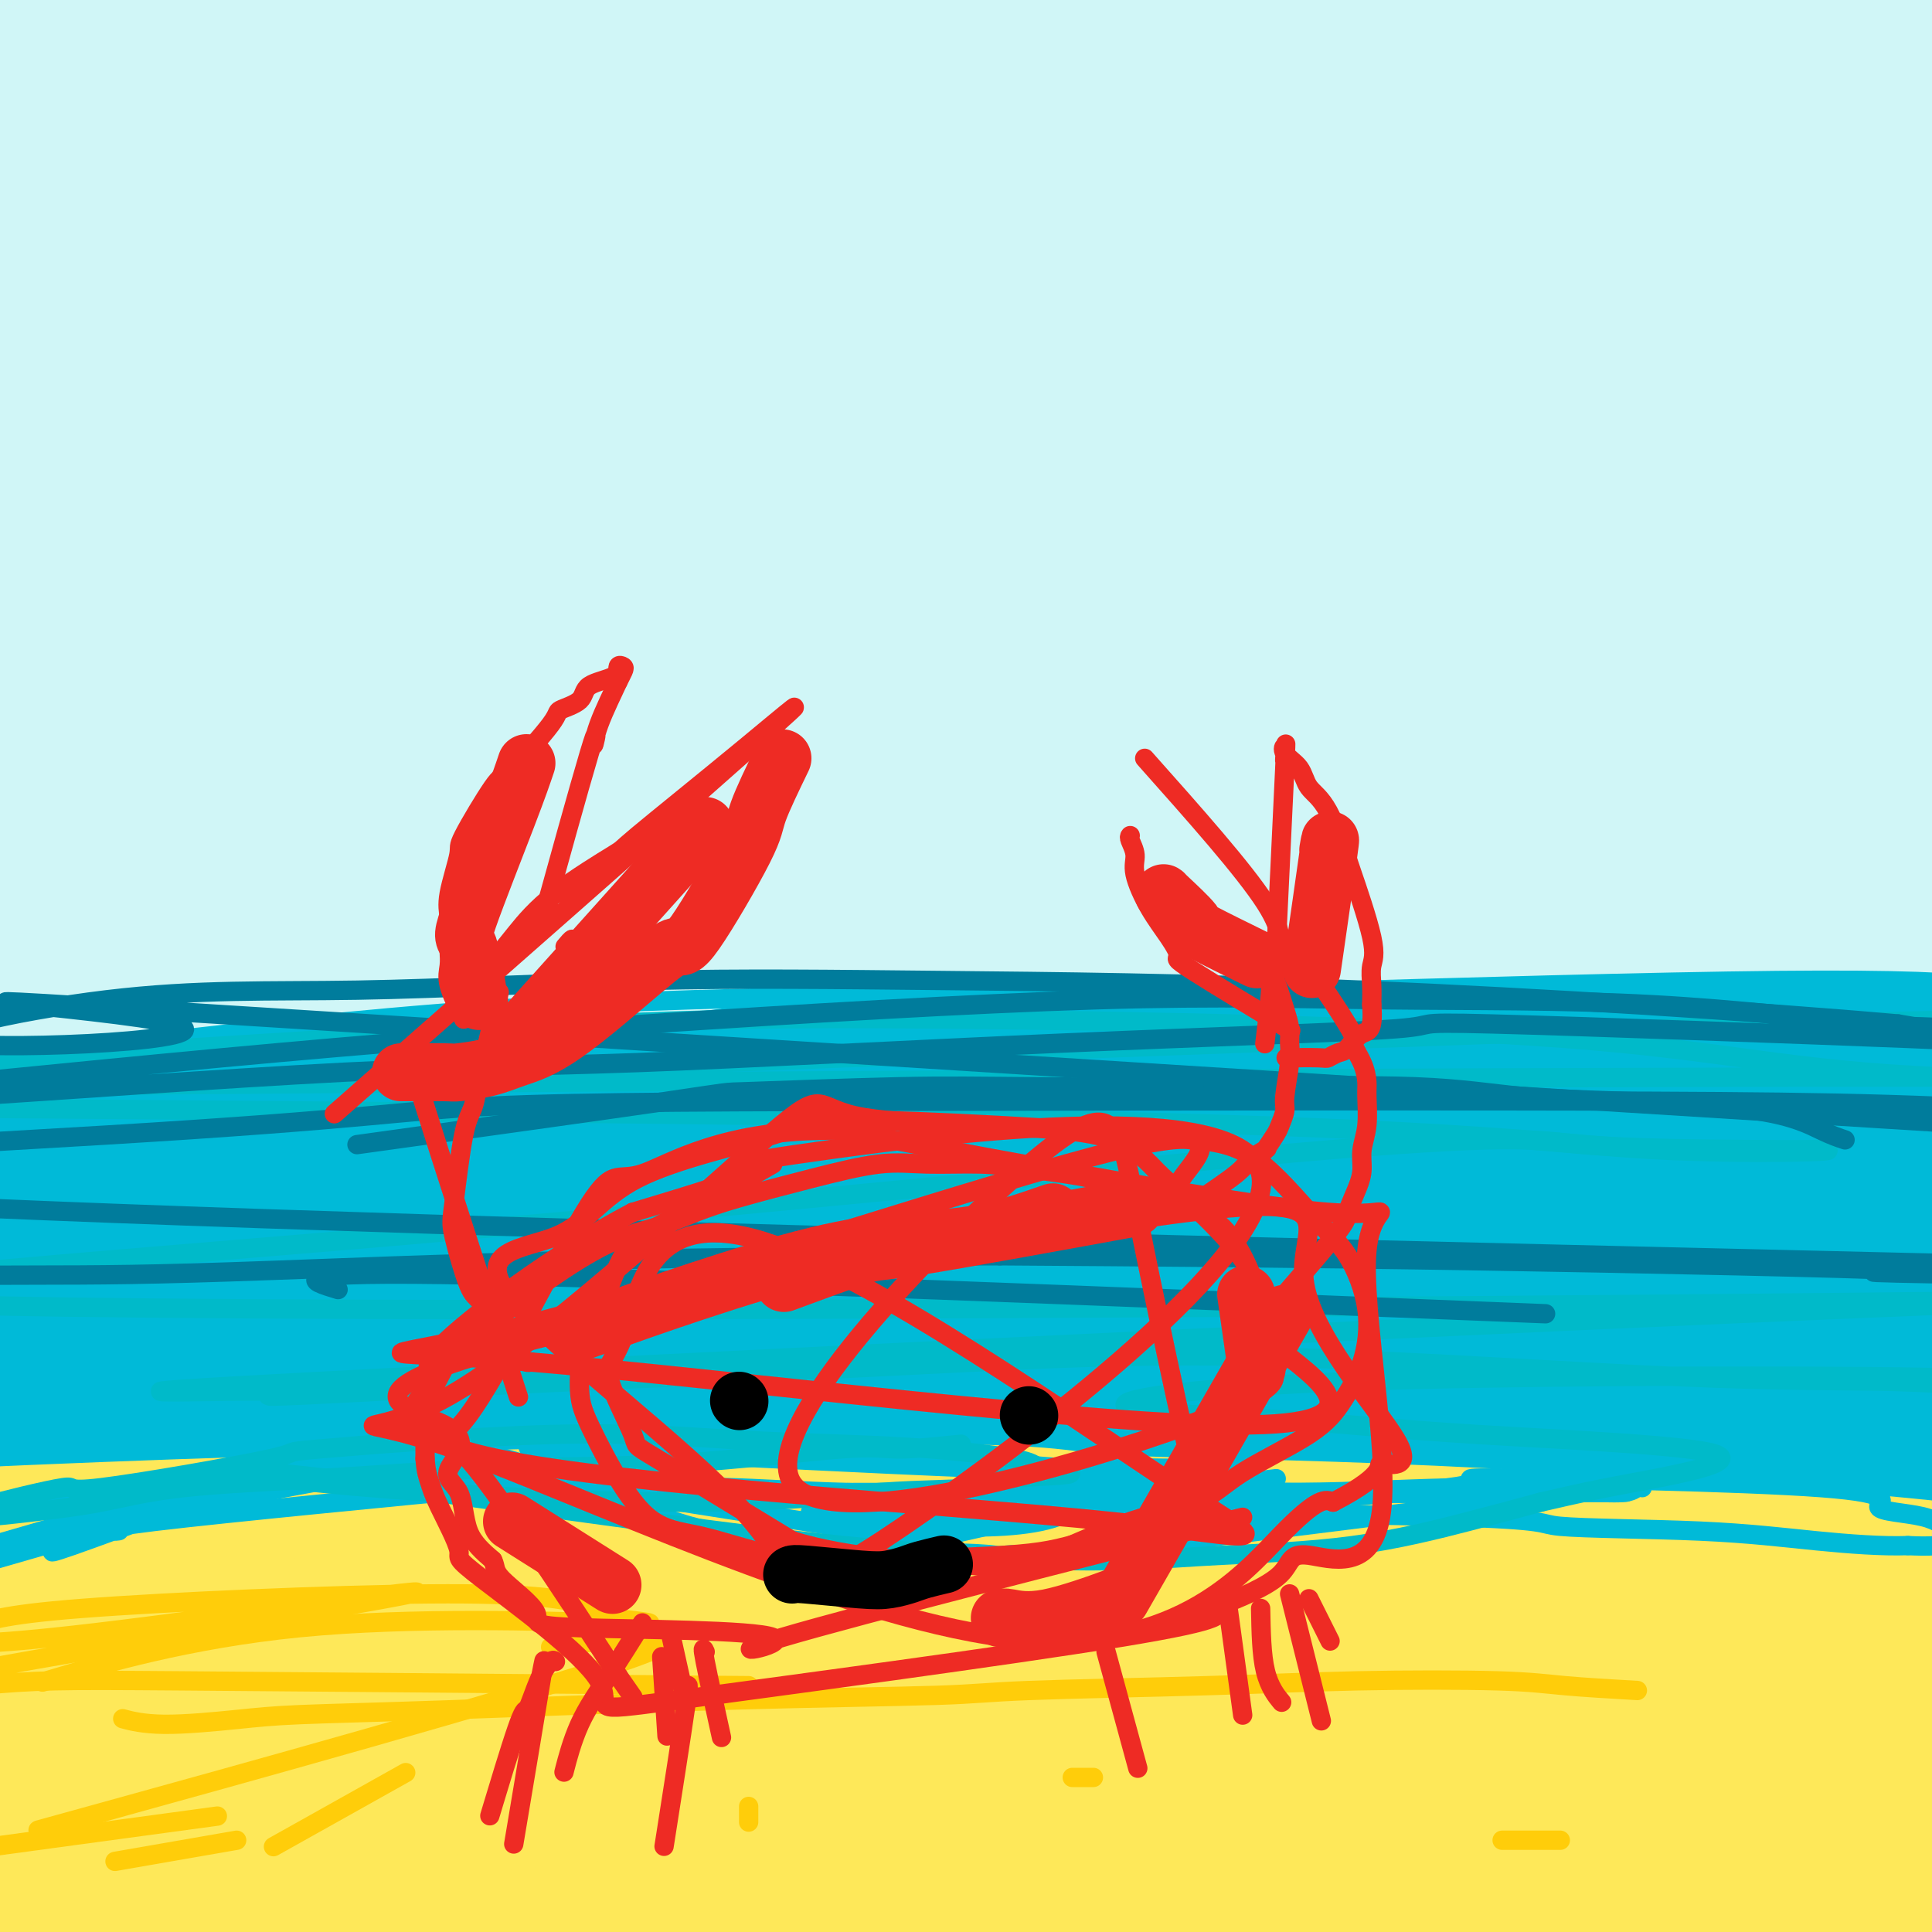 <svg viewBox='0 0 400 400' version='1.1' xmlns='http://www.w3.org/2000/svg' xmlns:xlink='http://www.w3.org/1999/xlink'><rect x="0" y="0" width="400" height="400" fill="#333333" stroke="none"/><g fill='none' stroke='#D0F6F7' stroke-width='28' stroke-linecap='round' stroke-linejoin='round'><path d='M206,62c-1.947,-0.706 -3.894,-1.411 -11,-2c-7.106,-0.589 -19.371,-1.061 -32,0c-12.629,1.061 -25.621,3.655 -37,6c-11.379,2.345 -21.144,4.439 -42,9c-20.856,4.561 -52.802,11.587 -67,15c-14.198,3.413 -10.648,3.212 -13,3c-2.352,-0.212 -10.604,-0.436 -15,-1c-4.396,-0.564 -4.934,-1.469 2,-5c6.934,-3.531 21.342,-9.686 27,-12c5.658,-2.314 2.568,-0.785 19,-5c16.432,-4.215 52.385,-14.175 80,-20c27.615,-5.825 46.890,-7.517 68,-10c21.110,-2.483 44.054,-5.757 65,-8c20.946,-2.243 39.892,-3.454 56,-5c16.108,-1.546 29.376,-3.428 36,-4c6.624,-0.572 6.604,0.167 9,0c2.396,-0.167 7.207,-1.239 4,-1c-3.207,0.239 -14.433,1.790 -31,3c-16.567,1.210 -38.474,2.078 -64,4c-25.526,1.922 -54.672,4.898 -83,7c-28.328,2.102 -55.840,3.331 -83,5c-27.160,1.669 -53.969,3.779 -68,5c-14.031,1.221 -15.284,1.553 -23,2c-7.716,0.447 -21.895,1.008 -28,1c-6.105,-0.008 -4.137,-0.587 -4,-1c0.137,-0.413 -1.557,-0.660 19,-3c20.557,-2.340 63.366,-6.771 81,-9c17.634,-2.229 10.094,-2.254 37,-4c26.906,-1.746 88.259,-5.213 130,-7c41.741,-1.787 63.871,-1.893 86,-2'/><path d='M324,23c61.239,0.026 106.336,4.591 122,6c15.664,1.409 1.895,-0.337 -33,-3c-34.895,-2.663 -90.917,-6.244 -122,-9c-31.083,-2.756 -37.228,-4.687 -106,-6c-68.772,-1.313 -200.173,-2.009 -248,-2c-47.827,0.009 -12.081,0.721 1,0c13.081,-0.721 3.497,-2.875 15,-4c11.503,-1.125 44.092,-1.220 73,-2c28.908,-0.780 54.133,-2.245 76,-3c21.867,-0.755 40.376,-0.800 86,0c45.624,0.800 118.364,2.444 158,4c39.636,1.556 46.168,3.023 58,5c11.832,1.977 28.962,4.465 37,6c8.038,1.535 6.982,2.119 7,3c0.018,0.881 1.109,2.061 -4,3c-5.109,0.939 -16.419,1.637 -35,1c-18.581,-0.637 -44.433,-2.611 -69,-4c-24.567,-1.389 -47.848,-2.194 -90,-4c-42.152,-1.806 -103.176,-4.612 -144,-6c-40.824,-1.388 -61.447,-1.358 -85,-1c-23.553,0.358 -50.035,1.044 -70,2c-19.965,0.956 -33.414,2.180 -44,3c-10.586,0.820 -18.310,1.234 -18,2c0.310,0.766 8.655,1.883 17,3'/><path d='M-94,17c16.119,0.659 47.916,0.808 76,1c28.084,0.192 52.456,0.427 75,0c22.544,-0.427 43.260,-1.517 85,-2c41.740,-0.483 104.505,-0.359 133,0c28.495,0.359 22.719,0.953 42,2c19.281,1.047 63.619,2.548 105,5c41.381,2.452 79.803,5.856 44,5c-35.803,-0.856 -145.833,-5.973 -196,-8c-50.167,-2.027 -40.470,-0.964 -50,-1c-9.530,-0.036 -38.286,-1.173 -100,3c-61.714,4.173 -156.388,13.654 -194,18c-37.612,4.346 -18.164,3.557 -23,6c-4.836,2.443 -33.956,8.119 -19,10c14.956,1.881 73.989,-0.033 121,-2c47.011,-1.967 82.001,-3.985 133,-5c50.999,-1.015 118.009,-1.025 150,-1c31.991,0.025 28.965,0.087 48,1c19.035,0.913 60.133,2.678 89,5c28.867,2.322 45.503,5.202 69,9c23.497,3.798 53.856,8.514 52,10c-1.856,1.486 -35.928,-0.257 -70,-2'/><path d='M476,71c-70.559,-3.415 -211.956,-10.954 -286,-13c-74.044,-2.046 -80.737,1.400 -102,4c-21.263,2.600 -57.098,4.355 -80,8c-22.902,3.645 -32.872,9.180 -31,10c1.872,0.820 15.587,-3.073 64,-6c48.413,-2.927 131.526,-4.886 180,-6c48.474,-1.114 62.310,-1.382 98,0c35.690,1.382 93.235,4.414 128,7c34.765,2.586 46.750,4.728 59,7c12.250,2.272 24.764,4.676 31,6c6.236,1.324 6.193,1.569 2,2c-4.193,0.431 -12.538,1.048 -28,1c-15.462,-0.048 -38.043,-0.760 -64,-2c-25.957,-1.240 -55.290,-3.006 -88,-4c-32.710,-0.994 -68.796,-1.216 -106,0c-37.204,1.216 -75.528,3.868 -112,7c-36.472,3.132 -71.094,6.743 -101,10c-29.906,3.257 -55.095,6.158 -75,9c-19.905,2.842 -34.527,5.623 -45,8c-10.473,2.377 -16.799,4.349 -20,5c-3.201,0.651 -3.278,-0.019 2,-1c5.278,-0.981 15.909,-2.273 31,-4c15.091,-1.727 34.640,-3.888 58,-6c23.360,-2.112 50.531,-4.175 80,-6c29.469,-1.825 61.234,-3.413 93,-5'/><path d='M164,102c67.662,-1.103 150.318,1.640 200,4c49.682,2.360 66.391,4.338 86,7c19.609,2.662 42.118,6.009 68,10c25.882,3.991 55.137,8.624 54,12c-1.137,3.376 -32.665,5.493 -79,3c-46.335,-2.493 -107.478,-9.596 -165,-14c-57.522,-4.404 -111.422,-6.110 -151,-7c-39.578,-0.890 -64.834,-0.965 -92,0c-27.166,0.965 -56.243,2.969 -81,5c-24.757,2.031 -45.196,4.087 -64,7c-18.804,2.913 -35.975,6.682 -47,10c-11.025,3.318 -15.904,6.183 -18,8c-2.096,1.817 -1.410,2.584 6,3c7.410,0.416 21.543,0.481 35,0c13.457,-0.481 26.236,-1.507 57,-4c30.764,-2.493 79.511,-6.454 120,-9c40.489,-2.546 72.720,-3.676 93,-4c20.280,-0.324 28.610,0.157 49,0c20.390,-0.157 52.839,-0.951 94,0c41.161,0.951 91.035,3.649 122,6c30.965,2.351 43.021,4.357 53,6c9.979,1.643 17.881,2.925 26,4c8.119,1.075 16.455,1.943 2,1c-14.455,-0.943 -51.701,-3.698 -82,-6c-30.299,-2.302 -53.649,-4.151 -77,-6'/><path d='M373,138c-98.373,0.470 -265.807,7.146 -343,12c-77.193,4.854 -64.145,7.887 -75,12c-10.855,4.113 -45.613,9.306 -75,14c-29.387,4.694 -53.403,8.891 -18,5c35.403,-3.891 130.226,-15.868 180,-22c49.774,-6.132 54.500,-6.417 87,-8c32.500,-1.583 92.776,-4.462 141,-6c48.224,-1.538 84.397,-1.735 125,0c40.603,1.735 85.637,5.403 108,8c22.363,2.597 22.056,4.125 22,5c-0.056,0.875 0.138,1.099 -10,1c-10.138,-0.099 -30.608,-0.521 -62,-1c-31.392,-0.479 -73.707,-1.017 -107,-1c-33.293,0.017 -57.563,0.587 -86,2c-28.437,1.413 -61.039,3.669 -93,6c-31.961,2.331 -63.279,4.737 -93,8c-29.721,3.263 -57.845,7.382 -83,11c-25.155,3.618 -47.343,6.735 -67,10c-19.657,3.265 -36.784,6.679 -50,9c-13.216,2.321 -22.520,3.548 -28,4c-5.480,0.452 -7.137,0.129 -6,0c1.137,-0.129 5.069,-0.065 9,0'/><path d='M-151,207c9.026,-1.205 27.089,-4.217 54,-8c26.911,-3.783 62.668,-8.335 90,-12c27.332,-3.665 46.237,-6.442 74,-9c27.763,-2.558 64.383,-4.899 79,-7c14.617,-2.101 7.232,-3.964 74,-4c66.768,-0.036 207.690,1.753 272,4c64.310,2.247 52.006,4.951 53,7c0.994,2.049 15.284,3.443 21,4c5.716,0.557 2.858,0.279 0,0'/><path d='M386,174c-5.187,-0.086 -10.373,-0.172 -15,0c-4.627,0.172 -8.694,0.601 -16,1c-7.306,0.399 -17.850,0.767 -39,3c-21.150,2.233 -52.905,6.331 -78,10c-25.095,3.669 -43.529,6.908 -65,10c-21.471,3.092 -45.977,6.037 -68,9c-22.023,2.963 -41.561,5.944 -59,8c-17.439,2.056 -32.778,3.188 -45,4c-12.222,0.812 -21.328,1.306 -28,1c-6.672,-0.306 -10.911,-1.411 -12,-2c-1.089,-0.589 0.970,-0.662 -1,-1c-1.970,-0.338 -7.971,-0.941 6,-3c13.971,-2.059 47.913,-5.576 81,-9c33.087,-3.424 65.320,-6.757 104,-9c38.680,-2.243 83.807,-3.398 113,-4c29.193,-0.602 42.451,-0.651 69,0c26.549,0.651 66.390,2.001 85,3c18.610,0.999 15.990,1.645 22,3c6.010,1.355 20.651,3.418 29,5c8.349,1.582 10.407,2.684 11,4c0.593,1.316 -0.278,2.846 -3,4c-2.722,1.154 -7.294,1.933 -20,2c-12.706,0.067 -33.546,-0.579 -55,-2c-21.454,-1.421 -43.524,-3.618 -71,-5c-27.476,-1.382 -60.359,-1.949 -85,-2c-24.641,-0.051 -41.040,0.414 -60,1c-18.960,0.586 -40.480,1.293 -62,2'/><path d='M124,207c-47.468,1.759 -105.137,4.655 -135,5c-29.863,0.345 -31.918,-1.861 -34,-3c-2.082,-1.139 -4.190,-1.212 -3,-2c1.190,-0.788 5.677,-2.292 3,-4c-2.677,-1.708 -12.518,-3.620 38,-8c50.518,-4.380 161.396,-11.229 215,-14c53.604,-2.771 49.935,-1.463 78,-1c28.065,0.463 87.863,0.083 115,0c27.137,-0.083 21.614,0.132 38,1c16.386,0.868 54.682,2.391 70,3c15.318,0.609 7.659,0.305 0,0'/></g>
<g fill='none' stroke='#00BAD8' stroke-width='28' stroke-linecap='round' stroke-linejoin='round'><path d='M370,228c-0.852,0.295 -1.703,0.589 -12,1c-10.297,0.411 -30.038,0.937 -47,2c-16.962,1.063 -31.144,2.663 -39,3c-7.856,0.337 -9.386,-0.588 -23,0c-13.614,0.588 -39.311,2.688 -72,5c-32.689,2.312 -72.371,4.835 -106,7c-33.629,2.165 -61.207,3.973 -74,5c-12.793,1.027 -10.802,1.274 -19,2c-8.198,0.726 -26.587,1.931 -36,2c-9.413,0.069 -9.851,-0.998 -9,-2c0.851,-1.002 2.991,-1.939 4,-2c1.009,-0.061 0.887,0.753 9,0c8.113,-0.753 24.461,-3.072 31,-4c6.539,-0.928 3.270,-0.464 0,0'/><path d='M143,231c19.137,-1.660 38.273,-3.320 57,-5c18.727,-1.680 37.044,-3.381 55,-4c17.956,-0.619 35.553,-0.158 53,0c17.447,0.158 34.746,0.011 47,0c12.254,-0.011 19.464,0.113 42,2c22.536,1.887 60.397,5.535 76,7c15.603,1.465 8.948,0.745 -2,1c-10.948,0.255 -26.188,1.484 -45,2c-18.812,0.516 -41.195,0.319 -60,0c-18.805,-0.319 -34.032,-0.758 -51,-1c-16.968,-0.242 -35.678,-0.285 -55,0c-19.322,0.285 -39.256,0.898 -56,1c-16.744,0.102 -30.299,-0.305 -55,0c-24.701,0.305 -60.549,1.324 -78,2c-17.451,0.676 -16.505,1.010 -24,1c-7.495,-0.010 -23.432,-0.363 -43,1c-19.568,1.363 -42.766,4.442 -58,6c-15.234,1.558 -22.505,1.595 -33,3c-10.495,1.405 -24.215,4.179 -31,6c-6.785,1.821 -6.635,2.688 -7,3c-0.365,0.312 -1.244,0.067 1,0c2.244,-0.067 7.612,0.044 14,0c6.388,-0.044 13.797,-0.243 24,-1c10.203,-0.757 23.201,-2.074 32,-3c8.799,-0.926 13.400,-1.463 18,-2'/><path d='M-36,250c29.723,-2.268 59.532,-4.939 89,-8c29.468,-3.061 58.596,-6.512 79,-8c20.404,-1.488 32.083,-1.011 54,-2c21.917,-0.989 54.072,-3.442 106,-3c51.928,0.442 123.631,3.778 153,5c29.369,1.222 16.406,0.329 16,0c-0.406,-0.329 11.746,-0.094 27,0c15.254,0.094 33.612,0.049 41,0c7.388,-0.049 3.807,-0.101 6,0c2.193,0.101 10.160,0.356 -2,0c-12.160,-0.356 -44.449,-1.321 -64,-2c-19.551,-0.679 -26.365,-1.070 -38,-1c-11.635,0.070 -28.091,0.602 -45,1c-16.909,0.398 -34.270,0.662 -53,1c-18.730,0.338 -38.829,0.750 -58,1c-19.171,0.250 -37.416,0.338 -62,1c-24.584,0.662 -55.508,1.899 -83,2c-27.492,0.101 -51.552,-0.934 -70,-1c-18.448,-0.066 -31.285,0.838 -45,2c-13.715,1.162 -28.308,2.582 -42,4c-13.692,1.418 -26.483,2.834 -37,4c-10.517,1.166 -18.758,2.083 -27,3'/><path d='M-91,249c-28.794,3.325 -25.280,5.138 -25,6c0.280,0.862 -2.675,0.774 3,0c5.675,-0.774 19.981,-2.234 16,-2c-3.981,0.234 -26.247,2.161 26,-4c52.247,-6.161 179.008,-20.409 220,-26c40.992,-5.591 -3.785,-2.525 28,-3c31.785,-0.475 140.131,-4.493 191,-5c50.869,-0.507 44.261,2.495 51,4c6.739,1.505 26.825,1.513 38,2c11.175,0.487 13.438,1.452 17,2c3.562,0.548 8.423,0.679 11,1c2.577,0.321 2.870,0.832 3,1c0.130,0.168 0.098,-0.008 -4,0c-4.098,0.008 -12.264,0.198 -22,0c-9.736,-0.198 -21.044,-0.784 -36,-1c-14.956,-0.216 -33.559,-0.062 -41,0c-7.441,0.062 -3.721,0.031 0,0'/><path d='M355,251c2.138,0.396 4.276,0.792 6,1c1.724,0.208 3.033,0.228 6,1c2.967,0.772 7.592,2.295 10,3c2.408,0.705 2.600,0.591 2,1c-0.600,0.409 -1.990,1.339 -6,2c-4.010,0.661 -10.638,1.052 -19,1c-8.362,-0.052 -18.458,-0.547 -31,-1c-12.542,-0.453 -27.528,-0.865 -43,-1c-15.472,-0.135 -31.428,0.008 -49,0c-17.572,-0.008 -36.760,-0.165 -55,0c-18.240,0.165 -35.533,0.653 -53,1c-17.467,0.347 -35.108,0.554 -52,1c-16.892,0.446 -33.034,1.131 -48,2c-14.966,0.869 -28.754,1.922 -42,3c-13.246,1.078 -25.949,2.183 -37,4c-11.051,1.817 -20.450,4.348 -28,6c-7.550,1.652 -13.249,2.426 -17,3c-3.751,0.574 -5.552,0.948 -8,1c-2.448,0.052 -5.544,-0.219 2,-1c7.544,-0.781 25.727,-2.074 40,-3c14.273,-0.926 24.638,-1.486 36,-2c11.362,-0.514 23.723,-0.983 43,-2c19.277,-1.017 45.469,-2.581 74,-4c28.531,-1.419 59.399,-2.693 83,-3c23.601,-0.307 39.935,0.354 58,0c18.065,-0.354 37.863,-1.722 57,-2c19.137,-0.278 37.614,0.534 55,1c17.386,0.466 33.681,0.587 49,1c15.319,0.413 29.663,1.118 42,2c12.337,0.882 22.669,1.941 33,3'/><path d='M463,269c34.918,2.381 32.715,4.833 32,6c-0.715,1.167 0.060,1.050 -1,1c-1.060,-0.050 -3.954,-0.034 -12,0c-8.046,0.034 -21.246,0.084 -25,0c-3.754,-0.084 1.936,-0.303 -34,-1c-35.936,-0.697 -113.498,-1.871 -161,-2c-47.502,-0.129 -64.945,0.788 -66,0c-1.055,-0.788 14.276,-3.282 -34,0c-48.276,3.282 -160.161,12.340 -216,18c-55.839,5.660 -55.632,7.923 -58,9c-2.368,1.077 -7.310,0.967 -6,1c1.310,0.033 8.871,0.207 22,-1c13.129,-1.207 31.826,-3.796 72,-7c40.174,-3.204 101.823,-7.021 135,-9c33.177,-1.979 37.880,-2.118 62,-3c24.120,-0.882 67.658,-2.506 97,-3c29.342,-0.494 44.490,0.144 63,1c18.510,0.856 40.384,1.930 58,3c17.616,1.070 30.973,2.134 47,3c16.027,0.866 34.722,1.533 46,2c11.278,0.467 15.139,0.733 19,1'/><path d='M503,288c36.281,1.952 10.482,1.830 -4,1c-14.482,-0.830 -17.647,-2.370 -26,-3c-8.353,-0.630 -21.892,-0.350 -19,-1c2.892,-0.650 22.216,-2.230 -41,-3c-63.216,-0.770 -208.972,-0.729 -275,0c-66.028,0.729 -52.326,2.147 -76,7c-23.674,4.853 -84.722,13.140 -111,17c-26.278,3.860 -17.785,3.294 -18,4c-0.215,0.706 -9.139,2.685 -9,3c0.139,0.315 9.340,-1.034 23,-3c13.660,-1.966 31.779,-4.548 46,-6c14.221,-1.452 24.543,-1.774 46,-4c21.457,-2.226 54.050,-6.356 78,-9c23.950,-2.644 39.257,-3.801 58,-5c18.743,-1.199 40.924,-2.441 62,-4c21.076,-1.559 41.049,-3.437 61,-5c19.951,-1.563 39.879,-2.811 59,-4c19.121,-1.189 37.435,-2.319 54,-3c16.565,-0.681 31.381,-0.915 45,-1c13.619,-0.085 26.042,-0.023 36,0c9.958,0.023 17.450,0.006 23,0c5.550,-0.006 9.157,-0.002 11,0c1.843,0.002 1.921,0.001 2,0'/><path d='M528,269c18.389,-0.171 5.860,-0.097 -5,0c-10.860,0.097 -20.051,0.218 -25,0c-4.949,-0.218 -5.656,-0.773 -16,-1c-10.344,-0.227 -30.326,-0.125 -37,-1c-6.674,-0.875 -0.041,-2.727 -47,-3c-46.959,-0.273 -147.509,1.034 -198,2c-50.491,0.966 -50.924,1.592 -76,3c-25.076,1.408 -74.796,3.599 -90,4c-15.204,0.401 4.109,-0.988 19,-2c14.891,-1.012 25.362,-1.646 29,-2c3.638,-0.354 0.443,-0.428 19,-2c18.557,-1.572 58.865,-4.641 95,-7c36.135,-2.359 68.096,-4.009 84,-5c15.904,-0.991 15.752,-1.325 27,-2c11.248,-0.675 33.897,-1.691 52,-2c18.103,-0.309 31.662,0.090 44,0c12.338,-0.090 23.457,-0.667 37,0c13.543,0.667 29.510,2.578 40,4c10.490,1.422 15.501,2.353 18,3c2.499,0.647 2.484,1.008 1,2c-1.484,0.992 -4.438,2.613 -14,3c-9.562,0.387 -25.732,-0.461 -39,-1c-13.268,-0.539 -23.634,-0.770 -34,-1'/><path d='M412,261c-38.551,0.042 -98.429,1.149 -120,1c-21.571,-0.149 -4.836,-1.552 -29,1c-24.164,2.552 -89.225,9.058 -120,12c-30.775,2.942 -27.262,2.320 -58,9c-30.738,6.680 -95.727,20.662 -130,27c-34.273,6.338 -37.830,5.031 2,1c39.830,-4.031 123.049,-10.786 184,-15c60.951,-4.214 99.635,-5.886 125,-7c25.365,-1.114 37.410,-1.671 62,-1c24.590,0.671 61.723,2.571 87,4c25.277,1.429 38.698,2.387 46,3c7.302,0.613 8.487,0.882 18,2c9.513,1.118 27.355,3.084 35,4c7.645,0.916 5.092,0.781 5,1c-0.092,0.219 2.278,0.791 1,1c-1.278,0.209 -6.205,0.055 -14,0c-7.795,-0.055 -18.459,-0.012 -26,0c-7.541,0.012 -11.959,-0.007 -17,0c-5.041,0.007 -10.703,0.040 -37,0c-26.297,-0.040 -73.228,-0.154 -104,0c-30.772,0.154 -45.386,0.577 -60,1'/><path d='M262,305c-65.595,1.133 -101.081,2.966 -127,4c-25.919,1.034 -42.271,1.269 -60,2c-17.729,0.731 -36.835,1.959 -51,3c-14.165,1.041 -23.391,1.896 -41,3c-17.609,1.104 -43.603,2.458 -54,3c-10.397,0.542 -5.199,0.271 0,0'/></g>
<g fill='none' stroke='#FEE859' stroke-width='28' stroke-linecap='round' stroke-linejoin='round'><path d='M408,333c-2.997,-0.198 -5.994,-0.395 -14,-1c-8.006,-0.605 -21.020,-1.616 -34,-2c-12.980,-0.384 -25.926,-0.140 -40,0c-14.074,0.140 -29.275,0.176 -43,0c-13.725,-0.176 -25.975,-0.563 -49,0c-23.025,0.563 -56.826,2.078 -82,4c-25.174,1.922 -41.721,4.252 -60,7c-18.279,2.748 -38.291,5.913 -58,9c-19.709,3.087 -39.117,6.095 -50,8c-10.883,1.905 -13.243,2.705 -21,4c-7.757,1.295 -20.912,3.083 -29,4c-8.088,0.917 -11.110,0.963 -13,1c-1.890,0.037 -2.649,0.066 -1,-1c1.649,-1.066 5.707,-3.225 13,-5c7.293,-1.775 17.823,-3.165 31,-5c13.177,-1.835 29.001,-4.116 44,-6c14.999,-1.884 29.174,-3.370 53,-6c23.826,-2.630 57.304,-6.403 89,-9c31.696,-2.597 61.610,-4.016 92,-5c30.390,-0.984 61.255,-1.532 88,-2c26.745,-0.468 49.370,-0.856 68,-1c18.630,-0.144 33.265,-0.044 40,0c6.735,0.044 5.570,0.031 6,0c0.430,-0.031 2.455,-0.080 2,0c-0.455,0.080 -3.392,0.291 -11,0c-7.608,-0.291 -19.888,-1.083 -33,-2c-13.112,-0.917 -27.056,-1.958 -41,-3'/><path d='M355,322c-24.699,-1.620 -44.946,-3.169 -75,-4c-30.054,-0.831 -69.915,-0.943 -86,-1c-16.085,-0.057 -8.393,-0.060 -30,0c-21.607,0.060 -72.511,0.182 -90,0c-17.489,-0.182 -1.562,-0.670 -30,0c-28.438,0.670 -101.241,2.498 -145,5c-43.759,2.502 -58.475,5.680 -58,9c0.475,3.320 16.141,6.783 26,8c9.859,1.217 13.913,0.187 12,0c-1.913,-0.187 -9.792,0.467 14,0c23.792,-0.467 79.256,-2.055 125,-4c45.744,-1.945 81.769,-4.246 106,-5c24.231,-0.754 36.669,0.038 53,0c16.331,-0.038 36.554,-0.907 55,-1c18.446,-0.093 35.114,0.592 51,1c15.886,0.408 30.990,0.541 46,1c15.010,0.459 29.926,1.244 41,2c11.074,0.756 18.304,1.481 35,2c16.696,0.519 42.857,0.830 54,1c11.143,0.170 7.269,0.200 11,0c3.731,-0.200 15.066,-0.628 21,-1c5.934,-0.372 6.467,-0.686 7,-1'/><path d='M498,334c13.230,-0.104 -0.194,0.138 -5,0c-4.806,-0.138 -0.996,-0.654 -5,-1c-4.004,-0.346 -15.824,-0.522 -9,-1c6.824,-0.478 32.293,-1.257 -30,-2c-62.293,-0.743 -212.346,-1.450 -257,-3c-44.654,-1.550 16.091,-3.942 -29,-1c-45.091,2.942 -196.017,11.218 -257,15c-60.983,3.782 -32.021,3.069 -19,3c13.021,-0.069 10.103,0.505 14,0c3.897,-0.505 14.609,-2.090 26,-3c11.391,-0.910 23.461,-1.147 37,-2c13.539,-0.853 28.547,-2.324 45,-4c16.453,-1.676 34.352,-3.556 53,-5c18.648,-1.444 38.045,-2.450 58,-3c19.955,-0.550 40.468,-0.643 61,-1c20.532,-0.357 41.083,-0.979 61,-1c19.917,-0.021 39.201,0.558 58,1c18.799,0.442 37.115,0.745 54,1c16.885,0.255 32.340,0.460 46,1c13.660,0.540 25.524,1.415 36,2c10.476,0.585 19.565,0.882 26,1c6.435,0.118 10.218,0.059 14,0'/><path d='M476,331c35.397,1.167 6.888,1.083 -4,1c-10.888,-0.083 -4.156,-0.167 -10,-1c-5.844,-0.833 -24.264,-2.417 -40,-4c-15.736,-1.583 -28.789,-3.166 -52,-5c-23.211,-1.834 -56.580,-3.920 -84,-5c-27.420,-1.080 -48.893,-1.155 -59,-2c-10.107,-0.845 -8.850,-2.462 -59,-2c-50.150,0.462 -151.707,3.003 -213,7c-61.293,3.997 -82.321,9.451 -87,12c-4.679,2.549 6.992,2.194 17,2c10.008,-0.194 18.352,-0.225 30,-1c11.648,-0.775 26.601,-2.293 40,-3c13.399,-0.707 25.244,-0.603 48,-2c22.756,-1.397 56.424,-4.297 82,-6c25.576,-1.703 43.060,-2.210 60,-3c16.940,-0.790 33.334,-1.862 61,-2c27.666,-0.138 66.603,0.658 94,2c27.397,1.342 43.256,3.230 60,5c16.744,1.770 34.375,3.423 53,5c18.625,1.577 38.245,3.078 48,4c9.755,0.922 9.644,1.263 19,3c9.356,1.737 28.178,4.868 47,8'/><path d='M527,344c15.148,3.606 20.019,7.123 19,8c-1.019,0.877 -7.926,-0.884 -22,-2c-14.074,-1.116 -35.314,-1.588 -37,-2c-1.686,-0.412 16.182,-0.765 -49,-4c-65.182,-3.235 -213.415,-9.352 -283,-11c-69.585,-1.648 -60.521,1.174 -63,2c-2.479,0.826 -16.501,-0.342 -57,4c-40.499,4.342 -107.475,14.194 -97,18c10.475,3.806 98.402,1.565 143,1c44.598,-0.565 45.866,0.546 60,2c14.134,1.454 41.135,3.250 65,5c23.865,1.750 44.593,3.455 67,6c22.407,2.545 46.492,5.929 67,9c20.508,3.071 37.439,5.830 61,10c23.561,4.170 53.753,9.753 71,13c17.247,3.247 21.551,4.159 27,5c5.449,0.841 12.044,1.611 15,2c2.956,0.389 2.273,0.397 1,0c-1.273,-0.397 -3.137,-1.198 -5,-2'/><path d='M510,408c-18.403,-5.085 -62.410,-16.798 -87,-23c-24.590,-6.202 -29.763,-6.894 -51,-9c-21.237,-2.106 -58.538,-5.628 -57,-8c1.538,-2.372 41.915,-3.595 -29,-3c-70.915,0.595 -253.123,3.007 -331,4c-77.877,0.993 -51.422,0.566 -19,3c32.422,2.434 70.812,7.730 98,10c27.188,2.270 43.175,1.516 55,1c11.825,-0.516 19.487,-0.794 63,1c43.513,1.794 122.877,5.659 165,8c42.123,2.341 47.005,3.157 60,4c12.995,0.843 34.104,1.713 51,3c16.896,1.287 29.577,2.989 41,4c11.423,1.011 21.586,1.329 28,2c6.414,0.671 9.080,1.696 11,2c1.920,0.304 3.095,-0.112 3,0c-0.095,0.112 -1.458,0.752 -7,0c-5.542,-0.752 -15.261,-2.895 -27,-5c-11.739,-2.105 -25.497,-4.173 -41,-6c-15.503,-1.827 -32.752,-3.414 -50,-5'/><path d='M386,391c-51.818,-4.253 -118.864,-6.884 -157,-8c-38.136,-1.116 -47.364,-0.716 -69,0c-21.636,0.716 -55.681,1.749 -90,4c-34.319,2.251 -68.912,5.722 -96,8c-27.088,2.278 -46.673,3.363 11,1c57.673,-2.363 192.602,-8.176 286,-9c93.398,-0.824 145.266,3.340 174,5c28.734,1.660 34.335,0.815 39,1c4.665,0.185 8.394,1.400 13,2c4.606,0.600 10.091,0.584 14,1c3.909,0.416 6.244,1.263 0,0c-6.244,-1.263 -21.066,-4.635 -32,-7c-10.934,-2.365 -17.979,-3.723 -40,-6c-22.021,-2.277 -59.017,-5.472 -77,-7c-17.983,-1.528 -16.951,-1.390 -29,-2c-12.049,-0.610 -37.178,-1.968 -56,-3c-18.822,-1.032 -31.337,-1.739 -55,-3c-23.663,-1.261 -58.475,-3.074 -77,-4c-18.525,-0.926 -20.762,-0.963 -23,-1'/><path d='M122,363c-48.980,-2.202 -51.432,-1.207 -60,0c-8.568,1.207 -23.254,2.626 -27,3c-3.746,0.374 3.448,-0.296 -3,0c-6.448,0.296 -26.537,1.559 11,1c37.537,-0.559 132.699,-2.939 178,-4c45.301,-1.061 40.739,-0.802 50,-1c9.261,-0.198 32.345,-0.853 75,1c42.655,1.853 104.883,6.214 132,8c27.117,1.786 19.125,0.997 17,1c-2.125,0.003 1.619,0.799 0,1c-1.619,0.201 -8.600,-0.192 -19,-1c-10.400,-0.808 -24.218,-2.031 -38,-3c-13.782,-0.969 -27.526,-1.684 -49,-3c-21.474,-1.316 -50.677,-3.232 -78,-4c-27.323,-0.768 -52.765,-0.389 -79,-1c-26.235,-0.611 -53.262,-2.214 -73,-3c-19.738,-0.786 -32.188,-0.757 -44,-1c-11.812,-0.243 -22.988,-0.758 -41,0c-18.012,0.758 -42.861,2.788 -56,4c-13.139,1.212 -14.570,1.606 -16,2'/><path d='M2,363c-25.408,2.351 -32.429,5.227 -38,7c-5.571,1.773 -9.692,2.441 -13,3c-3.308,0.559 -5.804,1.008 3,1c8.804,-0.008 28.909,-0.475 31,-1c2.091,-0.525 -13.832,-1.109 35,-2c48.832,-0.891 162.420,-2.087 211,-2c48.580,0.087 32.154,1.459 26,1c-6.154,-0.459 -2.035,-2.750 50,2c52.035,4.750 151.986,16.540 195,22c43.014,5.460 29.089,4.590 24,4c-5.089,-0.590 -1.344,-0.900 0,-1c1.344,-0.100 0.286,0.012 -2,0c-2.286,-0.012 -5.800,-0.146 -12,-1c-6.200,-0.854 -15.086,-2.426 -24,-4c-8.914,-1.574 -17.856,-3.149 -28,-4c-10.144,-0.851 -21.492,-0.980 -34,-1c-12.508,-0.020 -26.177,0.067 -41,0c-14.823,-0.067 -30.798,-0.287 -48,0c-17.202,0.287 -35.629,1.082 -55,2c-19.371,0.918 -39.685,1.959 -60,3'/><path d='M222,392c-46.735,1.781 -61.573,3.733 -94,7c-32.427,3.267 -82.443,7.851 -112,11c-29.557,3.149 -38.654,4.865 -51,7c-12.346,2.135 -27.939,4.690 -45,8c-17.061,3.310 -35.589,7.374 -43,9c-7.411,1.626 -3.706,0.813 0,0'/></g>
<g fill='none' stroke='#00BAD8' stroke-width='4' stroke-linecap='round' stroke-linejoin='round'><path d='M370,228c-5.954,-0.350 -11.907,-0.700 -15,-1c-3.093,-0.300 -3.325,-0.549 -18,-1c-14.675,-0.451 -43.795,-1.104 -63,-2c-19.205,-0.896 -28.497,-2.033 -50,-3c-21.503,-0.967 -55.218,-1.762 -78,-2c-22.782,-0.238 -34.632,0.081 -50,1c-15.368,0.919 -34.256,2.439 -51,4c-16.744,1.561 -31.346,3.163 -45,5c-13.654,1.837 -26.362,3.907 -36,5c-9.638,1.093 -16.207,1.208 -21,1c-4.793,-0.208 -7.812,-0.738 -6,-1c1.812,-0.262 8.453,-0.257 14,-1c5.547,-0.743 9.998,-2.233 27,-4c17.002,-1.767 46.555,-3.809 64,-5c17.445,-1.191 22.782,-1.530 53,-3c30.218,-1.470 85.315,-4.073 117,-5c31.685,-0.927 39.956,-0.180 54,0c14.044,0.180 33.862,-0.207 51,0c17.138,0.207 31.597,1.007 45,2c13.403,0.993 25.750,2.177 36,3c10.250,0.823 18.403,1.284 25,2c6.597,0.716 11.638,1.686 15,2c3.362,0.314 5.046,-0.029 6,0c0.954,0.029 1.180,0.431 -6,-1c-7.180,-1.431 -21.766,-4.695 -34,-7c-12.234,-2.305 -22.117,-3.653 -32,-5'/><path d='M372,212c-22.666,-3.011 -43.330,-4.039 -59,-5c-15.670,-0.961 -26.345,-1.854 -47,-2c-20.655,-0.146 -51.290,0.454 -80,1c-28.710,0.546 -55.497,1.037 -84,3c-28.503,1.963 -58.723,5.399 -80,8c-21.277,2.601 -33.610,4.367 -45,6c-11.390,1.633 -21.836,3.132 -32,5c-10.164,1.868 -20.047,4.105 -24,5c-3.953,0.895 -1.977,0.447 0,0'/><path d='M60,230c1.683,0.197 3.366,0.393 -7,1c-10.366,0.607 -32.782,1.624 -45,2c-12.218,0.376 -14.238,0.112 -17,0c-2.762,-0.112 -6.266,-0.073 -8,0c-1.734,0.073 -1.700,0.181 -2,0c-0.300,-0.181 -0.936,-0.652 2,-1c2.936,-0.348 9.442,-0.575 17,-1c7.558,-0.425 16.166,-1.049 27,-2c10.834,-0.951 23.894,-2.230 35,-3c11.106,-0.770 20.258,-1.032 39,-2c18.742,-0.968 47.074,-2.641 66,-4c18.926,-1.359 28.446,-2.403 49,-3c20.554,-0.597 52.143,-0.746 74,-1c21.857,-0.254 33.983,-0.613 48,0c14.017,0.613 29.926,2.199 44,3c14.074,0.801 26.311,0.818 36,1c9.689,0.182 16.828,0.531 24,1c7.172,0.469 14.378,1.059 15,1c0.622,-0.059 -5.339,-0.767 -6,-1c-0.661,-0.233 3.977,0.010 -9,-1c-12.977,-1.010 -43.571,-3.272 -59,-4c-15.429,-0.728 -15.695,0.078 -20,0c-4.305,-0.078 -12.649,-1.042 -48,-2c-35.351,-0.958 -97.710,-1.912 -138,-2c-40.290,-0.088 -58.511,0.689 -80,2c-21.489,1.311 -46.244,3.155 -71,5'/><path d='M26,219c-39.926,2.389 -64.239,4.863 -67,6c-2.761,1.137 16.032,0.937 31,0c14.968,-0.937 26.112,-2.611 44,-4c17.888,-1.389 42.522,-2.492 54,-3c11.478,-0.508 9.801,-0.422 21,-1c11.199,-0.578 35.272,-1.820 86,-2c50.728,-0.180 128.109,0.703 145,2c16.891,1.297 -26.710,3.007 -28,2c-1.290,-1.007 39.730,-4.733 -37,1c-76.730,5.733 -271.208,20.924 -349,27c-77.792,6.076 -38.896,3.038 0,0'/><path d='M53,305c-0.742,-0.405 -1.483,-0.810 2,-1c3.483,-0.190 11.192,-0.164 16,0c4.808,0.164 6.716,0.466 12,1c5.284,0.534 13.943,1.301 20,2c6.057,0.699 9.513,1.332 12,2c2.487,0.668 4.004,1.373 7,2c2.996,0.627 7.471,1.176 11,2c3.529,0.824 6.112,1.922 10,3c3.888,1.078 9.082,2.135 12,3c2.918,0.865 3.562,1.539 6,2c2.438,0.461 6.672,0.709 9,1c2.328,0.291 2.749,0.624 5,1c2.251,0.376 6.330,0.794 10,1c3.670,0.206 6.931,0.200 10,0c3.069,-0.200 5.947,-0.595 8,-1c2.053,-0.405 3.282,-0.820 5,-1c1.718,-0.180 3.924,-0.125 6,0c2.076,0.125 4.022,0.322 6,0c1.978,-0.322 3.989,-1.161 6,-2'/><path d='M226,320c8.166,-1.024 8.082,-1.585 9,-2c0.918,-0.415 2.838,-0.683 5,-1c2.162,-0.317 4.566,-0.682 4,-1c-0.566,-0.318 -4.101,-0.590 3,-1c7.101,-0.410 24.839,-0.959 5,-2c-19.839,-1.041 -77.254,-2.576 -106,-4c-28.746,-1.424 -28.822,-2.738 -35,-5c-6.178,-2.262 -18.459,-5.471 -38,-8c-19.541,-2.529 -46.341,-4.379 -57,-5c-10.659,-0.621 -5.177,-0.013 -4,0c1.177,0.013 -1.949,-0.568 2,0c3.949,0.568 14.975,2.284 26,4'/><path d='M40,295c11.129,1.545 24.953,3.407 35,5c10.047,1.593 16.317,2.917 35,6c18.683,3.083 49.780,7.926 63,10c13.220,2.074 8.562,1.378 23,-1c14.438,-2.378 47.973,-6.437 61,-8c13.027,-1.563 5.548,-0.628 0,0c-5.548,0.628 -9.164,0.949 -15,1c-5.836,0.051 -13.892,-0.167 -20,0c-6.108,0.167 -10.269,0.719 -18,1c-7.731,0.281 -19.031,0.292 -29,0c-9.969,-0.292 -18.607,-0.886 -24,-1c-5.393,-0.114 -7.541,0.253 -10,0c-2.459,-0.253 -5.230,-1.127 -8,-2'/><path d='M133,306c-7.399,-0.668 -4.896,-0.840 -5,-2c-0.104,-1.160 -2.814,-3.310 -4,-4c-1.186,-0.690 -0.848,0.079 -1,0c-0.152,-0.079 -0.793,-1.006 -1,-1c-0.207,0.006 0.022,0.944 -5,1c-5.022,0.056 -15.293,-0.771 2,0c17.293,0.771 62.152,3.139 85,4c22.848,0.861 23.687,0.213 27,0c3.313,-0.213 9.101,0.008 13,0c3.899,-0.008 5.909,-0.247 8,0c2.091,0.247 4.264,0.979 5,1c0.736,0.021 0.035,-0.669 0,-1c-0.035,-0.331 0.596,-0.301 -3,0c-3.596,0.301 -11.417,0.875 -19,1c-7.583,0.125 -14.926,-0.197 -25,-1c-10.074,-0.803 -22.878,-2.087 -34,-3c-11.122,-0.913 -20.561,-1.457 -30,-2'/><path d='M146,299c-24.495,-1.868 -30.234,-3.537 -31,-4c-0.766,-0.463 3.440,0.282 -1,0c-4.440,-0.282 -17.526,-1.590 1,0c18.526,1.590 68.665,6.080 93,8c24.335,1.920 22.867,1.271 21,3c-1.867,1.729 -4.132,5.837 -10,8c-5.868,2.163 -15.337,2.380 -24,2c-8.663,-0.380 -16.519,-1.356 -21,-2c-4.481,-0.644 -5.587,-0.954 -6,-1c-0.413,-0.046 -0.131,0.173 1,0c1.131,-0.173 3.112,-0.739 4,-1c0.888,-0.261 0.682,-0.217 2,0c1.318,0.217 4.159,0.609 7,1'/><path d='M182,313c5.366,0.440 11.781,1.539 16,2c4.219,0.461 6.242,0.285 9,0c2.758,-0.285 6.250,-0.679 26,-2c19.750,-1.321 55.759,-3.568 67,-5c11.241,-1.432 -2.286,-2.048 10,-2c12.286,0.048 50.384,0.759 67,2c16.616,1.241 11.748,3.011 12,4c0.252,0.989 5.624,1.196 9,2c3.376,0.804 4.757,2.205 6,3c1.243,0.795 2.347,0.984 3,1c0.653,0.016 0.856,-0.140 1,0c0.144,0.140 0.231,0.576 -1,1c-1.231,0.424 -3.780,0.835 -6,1c-2.220,0.165 -4.110,0.082 -6,0'/><path d='M395,320c-5.177,0.195 -12.120,-0.317 -19,-1c-6.880,-0.683 -13.696,-1.538 -24,-2c-10.304,-0.462 -24.094,-0.532 -29,-1c-4.906,-0.468 -0.927,-1.336 -24,-2c-23.073,-0.664 -73.198,-1.125 -94,-1c-20.802,0.125 -12.281,0.837 -1,0c11.281,-0.837 25.323,-3.223 36,-4c10.677,-0.777 17.990,0.055 29,0c11.010,-0.055 25.718,-0.997 36,-1c10.282,-0.003 16.138,0.931 21,1c4.862,0.069 8.731,-0.728 11,-1c2.269,-0.272 2.940,-0.018 3,0c0.060,0.018 -0.489,-0.201 -1,0c-0.511,0.201 -0.984,0.823 -3,1c-2.016,0.177 -5.576,-0.092 -9,0c-3.424,0.092 -6.712,0.546 -10,1'/><path d='M317,310c-22.686,2.726 -67.902,8.543 -89,11c-21.098,2.457 -18.080,1.556 -22,1c-3.920,-0.556 -14.779,-0.766 -24,0c-9.221,0.766 -16.803,2.506 -5,0c11.803,-2.506 42.991,-9.260 50,-12c7.009,-2.740 -10.160,-1.466 9,-1c19.160,0.466 74.649,0.125 93,0c18.351,-0.125 -0.435,-0.034 -11,0c-10.565,0.034 -12.909,0.010 -25,0c-12.091,-0.010 -33.928,-0.005 -50,0c-16.072,0.005 -26.380,0.012 -37,0c-10.620,-0.012 -21.551,-0.042 -29,0c-7.449,0.042 -11.414,0.155 -16,0c-4.586,-0.155 -9.793,-0.577 -15,-1'/><path d='M146,308c-31.499,-0.603 -18.745,-1.611 -16,-2c2.745,-0.389 -4.518,-0.160 -8,0c-3.482,0.160 -3.183,0.250 -21,2c-17.817,1.750 -53.750,5.161 -69,7c-15.250,1.839 -9.817,2.106 -8,2c1.817,-0.106 0.017,-0.585 -5,1c-5.017,1.585 -13.250,5.234 -4,2c9.250,-3.234 35.982,-13.351 51,-18c15.018,-4.649 18.323,-3.831 22,-4c3.677,-0.169 7.728,-1.324 11,-2c3.272,-0.676 5.766,-0.874 7,-1c1.234,-0.126 1.210,-0.179 1,0c-0.210,0.179 -0.605,0.589 -1,1'/><path d='M106,296c6.170,-0.788 1.595,0.244 -1,1c-2.595,0.756 -3.208,1.238 -12,3c-8.792,1.762 -25.761,4.803 -33,6c-7.239,1.197 -4.748,0.548 -20,5c-15.252,4.452 -48.248,14.005 -59,17c-10.752,2.995 0.738,-0.567 0,-1c-0.738,-0.433 -13.706,2.265 7,-4c20.706,-6.265 75.085,-21.491 95,-27c19.915,-5.509 5.365,-1.299 -1,1c-6.365,2.299 -4.545,2.688 -4,3c0.545,0.312 -0.184,0.548 -5,2c-4.816,1.452 -13.720,4.122 -20,6c-6.280,1.878 -9.937,2.965 -18,5c-8.063,2.035 -20.531,5.017 -33,8'/><path d='M2,321c-13.319,3.340 -11.116,2.188 -12,2c-0.884,-0.188 -4.853,0.586 -7,1c-2.147,0.414 -2.471,0.467 -1,0c1.471,-0.467 4.738,-1.455 2,-1c-2.738,0.455 -11.482,2.351 5,-1c16.482,-3.351 58.191,-11.950 81,-16c22.809,-4.050 26.718,-3.552 0,-1c-26.718,2.552 -84.062,7.158 -107,9c-22.938,1.842 -11.469,0.921 0,0'/></g>
<g fill='none' stroke='#00BAC9' stroke-width='4' stroke-linecap='round' stroke-linejoin='round'><path d='M199,299c-4.927,0.509 -9.855,1.018 -13,1c-3.145,-0.018 -4.509,-0.564 -12,0c-7.491,0.564 -21.109,2.238 -34,3c-12.891,0.762 -25.054,0.613 -37,1c-11.946,0.387 -23.676,1.310 -35,2c-11.324,0.690 -22.243,1.148 -30,2c-7.757,0.852 -12.350,2.099 -17,3c-4.650,0.901 -9.355,1.457 -14,2c-4.645,0.543 -9.230,1.074 -11,1c-1.770,-0.074 -0.724,-0.755 -1,-1c-0.276,-0.245 -1.874,-0.056 -2,0c-0.126,0.056 1.219,-0.021 1,0c-0.219,0.021 -2.004,0.138 2,-1c4.004,-1.138 13.796,-3.532 17,-4c3.204,-0.468 -0.180,0.992 8,0c8.180,-0.992 27.926,-4.434 35,-6c7.074,-1.566 1.477,-1.255 10,-2c8.523,-0.745 31.165,-2.548 48,-3c16.835,-0.452 27.862,0.445 37,1c9.138,0.555 16.388,0.767 23,1c6.612,0.233 12.588,0.486 19,1c6.412,0.514 13.261,1.290 17,2c3.739,0.710 4.370,1.355 5,2'/><path d='M215,304c14.772,1.419 1.202,1.465 -5,2c-6.202,0.535 -5.036,1.558 -8,2c-2.964,0.442 -10.057,0.304 -20,1c-9.943,0.696 -22.736,2.228 -45,2c-22.264,-0.228 -53.999,-2.215 -71,-4c-17.001,-1.785 -19.268,-3.367 1,-1c20.268,2.367 63.070,8.684 90,12c26.930,3.316 37.990,3.631 45,4c7.010,0.369 9.972,0.791 15,1c5.028,0.209 12.121,0.205 18,0c5.879,-0.205 10.545,-0.612 18,-1c7.455,-0.388 17.699,-0.758 27,-2c9.301,-1.242 17.657,-3.355 24,-5c6.343,-1.645 10.671,-2.823 15,-4'/><path d='M319,311c8.638,-1.988 10.731,-2.459 19,-4c8.269,-1.541 22.712,-4.154 17,-6c-5.712,-1.846 -31.579,-2.926 -49,-4c-17.421,-1.074 -26.397,-2.142 -40,-3c-13.603,-0.858 -31.833,-1.507 -33,-3c-1.167,-1.493 14.730,-3.829 47,-5c32.270,-1.171 80.912,-1.175 105,-1c24.088,0.175 23.621,0.529 25,1c1.379,0.471 4.605,1.060 2,1c-2.605,-0.060 -11.041,-0.767 -21,-1c-9.959,-0.233 -21.443,0.010 -44,-1c-22.557,-1.010 -56.188,-3.272 -82,-4c-25.812,-0.728 -43.803,0.078 -63,1c-19.197,0.922 -39.598,1.961 -60,3'/><path d='M142,285c-38.504,1.611 -73.264,3.638 -83,4c-9.736,0.362 5.550,-0.941 -5,-1c-10.550,-0.059 -46.937,1.126 12,-2c58.937,-3.126 213.199,-10.564 293,-14c79.801,-3.436 85.140,-2.872 -13,-2c-98.140,0.872 -299.761,2.052 -361,0c-61.239,-2.052 17.903,-7.334 96,-14c78.097,-6.666 155.150,-14.715 195,-18c39.850,-3.285 42.498,-1.808 52,-1c9.502,0.808 25.858,0.945 35,1c9.142,0.055 11.071,0.027 13,0'/><path d='M376,238c10.347,0.323 -13.785,1.129 -34,0c-20.215,-1.129 -36.512,-4.193 -119,-6c-82.488,-1.807 -231.168,-2.358 -278,-3c-46.832,-0.642 8.185,-1.375 7,-2c-1.185,-0.625 -58.572,-1.142 31,-2c89.572,-0.858 326.105,-2.057 417,-2c90.895,0.057 36.154,1.370 3,0c-33.154,-1.370 -44.722,-5.424 -79,-8c-34.278,-2.576 -91.268,-3.674 -128,-4c-36.732,-0.326 -53.207,0.119 -72,1c-18.793,0.881 -39.906,2.199 -69,4c-29.094,1.801 -66.170,4.086 -90,6c-23.830,1.914 -34.415,3.457 -45,5'/><path d='M-80,227c-28.879,2.595 -33.577,3.582 -36,4c-2.423,0.418 -2.572,0.268 -3,0c-0.428,-0.268 -1.135,-0.655 -1,-1c0.135,-0.345 1.112,-0.647 10,-1c8.888,-0.353 25.686,-0.756 12,0c-13.686,0.756 -57.855,2.670 38,-1c95.855,-3.670 331.735,-12.922 434,-16c102.265,-3.078 70.916,0.020 74,2c3.084,1.980 40.599,2.841 71,5c30.401,2.159 53.686,5.617 63,7c9.314,1.383 4.657,0.692 0,0'/></g>
<g fill='none' stroke='#007C9C' stroke-width='4' stroke-linecap='round' stroke-linejoin='round'><path d='M382,236c-1.351,-0.449 -2.703,-0.898 -5,-2c-2.297,-1.102 -5.541,-2.856 -13,-4c-7.459,-1.144 -19.133,-1.679 -28,-2c-8.867,-0.321 -14.928,-0.427 -21,-1c-6.072,-0.573 -12.154,-1.614 -22,-2c-9.846,-0.386 -23.457,-0.118 -38,0c-14.543,0.118 -30.020,0.086 -41,0c-10.980,-0.086 -17.464,-0.225 -28,0c-10.536,0.225 -25.123,0.813 -31,1c-5.877,0.187 -3.044,-0.027 -17,2c-13.956,2.027 -44.702,6.293 -57,8c-12.298,1.707 -6.149,0.853 0,0'/><path d='M412,216c2.351,-0.069 4.702,-0.137 -17,-1c-21.702,-0.863 -67.456,-2.520 -86,-3c-18.544,-0.480 -9.877,0.216 -20,1c-10.123,0.784 -39.036,1.657 -70,3c-30.964,1.343 -63.980,3.156 -87,4c-23.020,0.844 -36.042,0.717 -61,2c-24.958,1.283 -61.850,3.975 -78,5c-16.150,1.025 -11.558,0.384 -20,1c-8.442,0.616 -29.916,2.491 -42,3c-12.084,0.509 -14.776,-0.347 -11,-1c3.776,-0.653 14.020,-1.104 17,-1c2.980,0.104 -1.305,0.764 17,-1c18.305,-1.764 59.200,-5.951 92,-9c32.800,-3.049 57.507,-4.960 88,-7c30.493,-2.040 66.774,-4.210 93,-5c26.226,-0.790 42.398,-0.199 60,0c17.602,0.199 36.634,0.005 55,1c18.366,0.995 36.065,3.177 45,4c8.935,0.823 9.107,0.287 18,1c8.893,0.713 26.507,2.676 35,4c8.493,1.324 7.863,2.010 4,2c-3.863,-0.010 -10.961,-0.717 -20,-2c-9.039,-1.283 -20.020,-3.141 -31,-5'/><path d='M393,212c-28.526,-2.556 -74.342,-5.447 -111,-7c-36.658,-1.553 -64.159,-1.768 -87,-2c-22.841,-0.232 -41.021,-0.482 -61,0c-19.979,0.482 -41.757,1.694 -60,2c-18.243,0.306 -32.949,-0.295 -52,2c-19.051,2.295 -42.445,7.485 -31,9c11.445,1.515 57.730,-0.647 45,-4c-12.730,-3.353 -84.474,-7.899 25,-1c109.474,6.899 400.166,25.242 497,31c96.834,5.758 -0.190,-1.069 -53,-5c-52.810,-3.931 -61.405,-4.965 -70,-6'/><path d='M435,231c-32.796,-2.379 -53.286,-2.828 -93,-3c-39.714,-0.172 -98.651,-0.068 -144,0c-45.349,0.068 -77.111,0.098 -96,1c-18.889,0.902 -24.906,2.674 -80,6c-55.094,3.326 -159.263,8.205 -49,14c110.263,5.795 434.960,12.506 531,15c96.040,2.494 -36.577,0.772 -87,0c-50.423,-0.772 -18.652,-0.592 -25,-1c-6.348,-0.408 -50.814,-1.402 -88,-2c-37.186,-0.598 -67.093,-0.799 -97,-1'/><path d='M207,260c-77.558,0.003 -122.953,2.009 -150,3c-27.047,0.991 -35.744,0.967 -51,1c-15.256,0.033 -37.069,0.124 -53,2c-15.931,1.876 -25.980,5.536 -30,7c-4.020,1.464 -2.010,0.732 0,0'/><path d='M70,267c-6.333,-1.917 -12.667,-3.833 29,-3c41.667,0.833 131.333,4.417 221,8'/></g>
<g fill='none' stroke='#FFCD0A' stroke-width='4' stroke-linecap='round' stroke-linejoin='round'><path d='M339,350c-5.456,-0.316 -10.913,-0.632 -15,-1c-4.087,-0.368 -6.806,-0.789 -14,-1c-7.194,-0.211 -18.865,-0.212 -29,0c-10.135,0.212 -18.735,0.638 -31,1c-12.265,0.362 -28.196,0.660 -37,1c-8.804,0.340 -10.481,0.720 -19,1c-8.519,0.280 -23.879,0.458 -43,1c-19.121,0.542 -42.004,1.448 -58,2c-15.996,0.552 -25.107,0.750 -31,1c-5.893,0.250 -8.569,0.552 -13,1c-4.431,0.448 -10.616,1.044 -15,1c-4.384,-0.044 -6.967,-0.727 -8,-1c-1.033,-0.273 -0.517,-0.137 0,0'/><path d='M155,349c-46.434,-0.404 -92.867,-0.807 -118,-1c-25.133,-0.193 -28.965,-0.175 -42,1c-13.035,1.175 -35.274,3.508 -12,-1c23.274,-4.508 92.062,-15.857 102,-18c9.938,-2.143 -38.973,4.920 -65,8c-26.027,3.080 -29.171,2.175 -33,2c-3.829,-0.175 -8.342,0.379 -7,0c1.342,-0.379 8.539,-1.690 13,-3c4.461,-1.310 6.185,-2.619 24,-4c17.815,-1.381 51.719,-2.833 72,-3c20.281,-0.167 26.937,0.952 31,2c4.063,1.048 5.531,2.024 7,3'/><path d='M127,335c8.750,1.099 11.624,1.346 -1,1c-12.624,-0.346 -40.745,-1.285 -64,1c-23.255,2.285 -41.644,7.796 -49,10c-7.356,2.204 -3.678,1.102 0,0'/><path d='M114,341c18.222,-2.178 36.444,-4.356 15,3c-21.444,7.356 -82.556,24.244 -107,31c-24.444,6.756 -12.222,3.378 0,0'/><path d='M45,376c-24.583,3.333 -49.167,6.667 -59,8c-9.833,1.333 -4.917,0.667 0,0'/><path d='M84,367c-10.417,5.833 -20.833,11.667 -25,14c-4.167,2.333 -2.083,1.167 0,0'/><path d='M49,381c-9.583,1.667 -19.167,3.333 -23,4c-3.833,0.667 -1.917,0.333 0,0'/><path d='M155,374c0.000,1.250 0.000,2.500 0,3c0.000,0.500 0.000,0.250 0,0'/><path d='M222,368c1.667,0.000 3.333,0.000 4,0c0.667,0.000 0.333,0.000 0,0'/><path d='M311,381c4.583,0.000 9.167,0.000 11,0c1.833,0.000 0.917,0.000 0,0'/></g>
<g fill='none' stroke='#EE2B24' stroke-width='4' stroke-linecap='round' stroke-linejoin='round'><path d='M160,241c-2.293,1.331 -4.586,2.661 -9,5c-4.414,2.339 -10.949,5.685 -15,8c-4.051,2.315 -5.618,3.598 -7,6c-1.382,2.402 -2.580,5.922 -4,9c-1.420,3.078 -3.063,5.715 -4,9c-0.937,3.285 -1.169,7.220 -1,10c0.169,2.780 0.740,4.406 3,9c2.260,4.594 6.208,12.157 10,16c3.792,3.843 7.427,3.966 12,5c4.573,1.034 10.084,2.978 15,4c4.916,1.022 9.236,1.123 18,1c8.764,-0.123 21.971,-0.471 30,-1c8.029,-0.529 10.881,-1.241 17,-3c6.119,-1.759 15.506,-4.566 21,-7c5.494,-2.434 7.097,-4.494 11,-7c3.903,-2.506 10.107,-5.457 14,-8c3.893,-2.543 5.475,-4.679 7,-7c1.525,-2.321 2.993,-4.828 4,-8c1.007,-3.172 1.551,-7.010 1,-11c-0.551,-3.990 -2.199,-8.131 -4,-11c-1.801,-2.869 -3.754,-4.465 -7,-8c-3.246,-3.535 -7.785,-9.010 -12,-12c-4.215,-2.990 -8.108,-3.495 -12,-4'/><path d='M248,236c-15.589,-1.610 -48.562,-3.633 -65,-4c-16.438,-0.367 -16.342,0.924 -23,3c-6.658,2.076 -20.069,4.938 -28,9c-7.931,4.062 -10.380,9.324 -17,12c-6.620,2.676 -17.411,2.768 -9,13c8.411,10.232 36.023,30.606 48,44c11.977,13.394 8.317,19.810 33,3c24.683,-16.810 77.709,-56.846 74,-73c-3.709,-16.154 -64.152,-8.426 -89,-5c-24.848,3.426 -14.099,2.550 -15,4c-0.901,1.450 -13.450,5.225 -26,9'/><path d='M131,251c-15.643,8.141 -34.250,21.993 -40,28c-5.750,6.007 1.357,4.170 -1,7c-2.357,2.830 -14.180,10.328 13,16c27.180,5.672 93.361,9.520 127,13c33.639,3.480 34.735,6.594 14,-7c-20.735,-13.594 -63.303,-43.896 -86,-51c-22.697,-7.104 -25.524,8.992 -28,17c-2.476,8.008 -4.602,7.930 -4,11c0.602,3.070 3.931,9.288 5,12c1.069,2.712 -0.123,1.918 5,5c5.123,3.082 16.562,10.041 28,17'/><path d='M164,319c11.862,3.693 27.516,4.424 36,5c8.484,0.576 9.798,0.996 17,-2c7.202,-2.996 20.292,-9.407 27,-9c6.708,0.407 7.035,7.633 4,-4c-3.035,-11.633 -9.432,-42.125 -13,-60c-3.568,-17.875 -4.307,-23.131 -23,-7c-18.693,16.131 -55.340,53.651 -48,65c7.340,11.349 58.669,-3.472 82,-12c23.331,-8.528 18.666,-10.764 14,-13'/><path d='M260,282c2.941,-2.971 3.293,-3.900 2,-9c-1.293,-5.100 -4.232,-14.372 -9,-19c-4.768,-4.628 -11.365,-4.611 -9,-9c2.365,-4.389 13.692,-13.184 -12,-7c-25.692,6.184 -88.403,27.345 -122,36c-33.597,8.655 -38.080,4.803 0,8c38.080,3.197 118.722,13.445 149,13c30.278,-0.445 10.190,-11.581 3,-18c-7.190,-6.419 -1.483,-8.120 -3,-13c-1.517,-4.880 -10.259,-12.940 -19,-21'/><path d='M240,243c-4.936,-5.235 -7.776,-7.823 -20,-9c-12.224,-1.177 -33.833,-0.944 -43,-3c-9.167,-2.056 -5.891,-6.401 -20,6c-14.109,12.401 -45.601,41.550 -64,52c-18.399,10.450 -23.705,2.203 1,11c24.705,8.797 79.421,34.638 114,39c34.579,4.362 49.023,-12.754 57,-21c7.977,-8.246 9.489,-7.623 11,-7'/><path d='M276,311c12.232,-6.286 8.811,-8.001 10,-8c1.189,0.001 6.988,1.717 3,-5c-3.988,-6.717 -17.762,-21.868 -19,-33c-1.238,-11.132 10.061,-18.246 -24,-14c-34.061,4.246 -113.480,19.853 -145,29c-31.520,9.147 -15.139,11.835 -9,15c6.139,3.165 2.037,6.807 1,9c-1.037,2.193 0.990,2.937 2,5c1.010,2.063 1.003,5.447 2,8c0.997,2.553 2.999,4.277 5,6'/><path d='M102,323c0.750,1.456 0.126,2.097 2,4c1.874,1.903 6.246,5.070 7,7c0.754,1.930 -2.110,2.625 9,3c11.110,0.375 36.194,0.430 40,2c3.806,1.570 -13.668,4.653 2,0c15.668,-4.653 64.476,-17.044 84,-22c19.524,-4.956 9.762,-2.478 0,0'/><path d='M242,250c-2.568,-1.201 -5.136,-2.403 -7,-3c-1.864,-0.597 -3.024,-0.590 -4,-1c-0.976,-0.410 -1.770,-1.236 -5,-2c-3.230,-0.764 -8.898,-1.465 -13,-2c-4.102,-0.535 -6.640,-0.905 -10,-1c-3.360,-0.095 -7.544,0.085 -11,0c-3.456,-0.085 -6.186,-0.434 -10,0c-3.814,0.434 -8.714,1.650 -14,3c-5.286,1.350 -10.959,2.835 -15,4c-4.041,1.165 -6.448,2.010 -9,3c-2.552,0.990 -5.247,2.126 -8,3c-2.753,0.874 -5.565,1.485 -9,3c-3.435,1.515 -7.494,3.934 -12,7c-4.506,3.066 -9.461,6.778 -12,9c-2.539,2.222 -2.664,2.952 -4,4c-1.336,1.048 -3.885,2.413 -5,3c-1.115,0.587 -0.796,0.397 -1,1c-0.204,0.603 -0.930,1.998 -2,4c-1.070,2.002 -2.483,4.611 -3,6c-0.517,1.389 -0.139,1.558 0,2c0.139,0.442 0.037,1.157 0,2c-0.037,0.843 -0.011,1.812 0,3c0.011,1.188 0.005,2.594 0,4'/><path d='M88,302c0.179,2.673 0.625,3.856 1,5c0.375,1.144 0.678,2.248 2,5c1.322,2.752 3.664,7.153 4,9c0.336,1.847 -1.336,1.141 5,6c6.336,4.859 20.678,15.282 24,21c3.322,5.718 -4.375,6.732 16,4c20.375,-2.732 68.821,-9.209 92,-13c23.179,-3.791 21.089,-4.895 19,-6'/><path d='M251,333c6.017,-2.188 11.560,-4.656 14,-7c2.440,-2.344 1.778,-4.562 6,-4c4.222,0.562 13.327,3.903 15,-9c1.673,-12.903 -4.088,-42.051 -3,-54c1.088,-11.949 9.025,-6.700 -8,-8c-17.025,-1.300 -59.013,-9.150 -101,-17'/><path d='M174,234c-24.541,-0.390 -35.394,7.136 -41,9c-5.606,1.864 -5.967,-1.933 -12,8c-6.033,9.933 -17.740,33.597 -24,42c-6.260,8.403 -7.074,1.544 -1,8c6.074,6.456 19.037,26.228 32,46'/><path d='M128,347c5.333,7.667 2.667,3.833 0,0'/><path d='M115,344c-0.250,-0.205 -0.500,-0.409 -1,0c-0.500,0.409 -1.249,1.433 -2,3c-0.751,1.567 -1.505,3.677 -2,5c-0.495,1.323 -0.731,1.860 -1,2c-0.269,0.140 -0.573,-0.116 -2,4c-1.427,4.116 -3.979,12.605 -5,16c-1.021,3.395 -0.510,1.698 0,0'/><path d='M112,347c0.556,-2.911 1.111,-5.822 0,1c-1.111,6.822 -3.889,23.378 -5,30c-1.111,6.622 -0.556,3.311 0,0'/><path d='M133,336c-2.369,3.786 -4.738,7.571 -7,11c-2.262,3.429 -4.417,6.500 -6,10c-1.583,3.500 -2.595,7.429 -3,9c-0.405,1.571 -0.202,0.786 0,0'/><path d='M137,343c0.417,6.250 0.833,12.500 1,15c0.167,2.500 0.083,1.250 0,0'/><path d='M139,339c0.764,3.461 1.528,6.922 2,9c0.472,2.078 0.652,2.774 1,2c0.348,-0.774 0.863,-3.016 0,3c-0.863,6.016 -3.104,20.290 -4,26c-0.896,5.710 -0.448,2.855 0,0'/><path d='M146,342c-0.333,-0.711 -0.667,-1.422 0,2c0.667,3.422 2.333,10.978 3,14c0.667,3.022 0.333,1.511 0,0'/><path d='M229,342c2.500,9.167 5.000,18.333 6,22c1.000,3.667 0.500,1.833 0,0'/><path d='M254,331c1.250,9.167 2.500,18.333 3,22c0.500,3.667 0.250,1.833 0,0'/><path d='M261,333c0.089,4.822 0.178,9.644 1,13c0.822,3.356 2.378,5.244 3,6c0.622,0.756 0.311,0.378 0,0'/><path d='M267,330c2.500,10.000 5.000,20.000 6,24c1.000,4.000 0.500,2.000 0,0'/><path d='M271,331c1.667,3.333 3.333,6.667 4,8c0.667,1.333 0.333,0.667 0,0'/><path d='M245,251c0.965,-0.777 1.930,-1.554 4,-3c2.070,-1.446 5.247,-3.562 7,-5c1.753,-1.438 2.084,-2.199 3,-3c0.916,-0.801 2.416,-1.641 3,-2c0.584,-0.359 0.252,-0.236 0,0c-0.252,0.236 -0.422,0.584 0,0c0.422,-0.584 1.437,-2.099 2,-3c0.563,-0.901 0.672,-1.189 1,-2c0.328,-0.811 0.873,-2.145 1,-3c0.127,-0.855 -0.164,-1.230 0,-3c0.164,-1.770 0.784,-4.934 1,-7c0.216,-2.066 0.027,-3.032 0,-4c-0.027,-0.968 0.106,-1.937 0,-3c-0.106,-1.063 -0.453,-2.218 -1,-4c-0.547,-1.782 -1.296,-4.190 -2,-6c-0.704,-1.810 -1.364,-3.021 -2,-4c-0.636,-0.979 -1.248,-1.725 -2,-2c-0.752,-0.275 -1.643,-0.079 -2,0c-0.357,0.079 -0.178,0.039 0,0'/><path d='M266,268c4.475,-5.167 8.949,-10.335 11,-13c2.051,-2.665 1.678,-2.829 2,-4c0.322,-1.171 1.340,-3.350 2,-5c0.660,-1.650 0.962,-2.772 1,-4c0.038,-1.228 -0.187,-2.560 0,-4c0.187,-1.440 0.787,-2.986 1,-5c0.213,-2.014 0.038,-4.497 0,-6c-0.038,-1.503 0.062,-2.026 0,-3c-0.062,-0.974 -0.287,-2.399 -1,-4c-0.713,-1.601 -1.913,-3.378 -2,-4c-0.087,-0.622 0.938,-0.091 0,-2c-0.938,-1.909 -3.839,-6.260 -5,-8c-1.161,-1.740 -0.580,-0.870 0,0'/><path d='M110,282c-0.372,0.054 -0.743,0.109 -1,0c-0.257,-0.109 -0.399,-0.381 -1,-1c-0.601,-0.619 -1.660,-1.583 -2,-2c-0.340,-0.417 0.041,-0.286 -1,-2c-1.041,-1.714 -3.503,-5.274 -5,-7c-1.497,-1.726 -2.031,-1.618 -3,-4c-0.969,-2.382 -2.375,-7.255 -3,-10c-0.625,-2.745 -0.468,-3.361 0,-7c0.468,-3.639 1.247,-10.302 2,-14c0.753,-3.698 1.481,-4.433 2,-6c0.519,-1.567 0.830,-3.966 1,-5c0.170,-1.034 0.200,-0.701 1,-4c0.800,-3.299 2.372,-10.228 3,-13c0.628,-2.772 0.314,-1.386 0,0'/><path d='M88,219c0.113,3.018 0.226,6.036 -1,4c-1.226,-2.036 -3.792,-9.125 0,3c3.792,12.125 13.940,43.464 18,56c4.060,12.536 2.030,6.268 0,0'/><path d='M96,211c-1.268,-2.579 -2.535,-5.158 -3,-7c-0.465,-1.842 -0.127,-2.946 0,-4c0.127,-1.054 0.042,-2.059 0,-3c-0.042,-0.941 -0.041,-1.819 0,-3c0.041,-1.181 0.123,-2.664 0,-4c-0.123,-1.336 -0.450,-2.525 0,-5c0.450,-2.475 1.677,-6.235 2,-8c0.323,-1.765 -0.257,-1.533 1,-4c1.257,-2.467 4.351,-7.633 6,-10c1.649,-2.367 1.852,-1.937 4,-4c2.148,-2.063 6.240,-6.621 8,-9c1.760,-2.379 1.189,-2.578 2,-3c0.811,-0.422 3.006,-1.066 4,-2c0.994,-0.934 0.789,-2.157 2,-3c1.211,-0.843 3.837,-1.304 5,-2c1.163,-0.696 0.861,-1.626 1,-2c0.139,-0.374 0.718,-0.193 1,0c0.282,0.193 0.268,0.398 0,1c-0.268,0.602 -0.791,1.601 -1,2c-0.209,0.399 -0.105,0.200 0,0'/><path d='M128,141c-0.978,2.156 -2.923,6.046 -4,9c-1.077,2.954 -1.288,4.972 -1,4c0.288,-0.972 1.073,-4.934 -1,2c-2.073,6.934 -7.006,24.764 -9,32c-1.994,7.236 -1.050,3.878 0,2c1.050,-1.878 2.206,-2.275 -1,1c-3.206,3.275 -10.773,10.221 -13,12c-2.227,1.779 0.887,-1.611 4,-5'/><path d='M103,198c1.232,-1.549 2.311,-2.920 4,-5c1.689,-2.080 3.987,-4.868 8,-8c4.013,-3.132 9.740,-6.609 12,-8c2.260,-1.391 1.053,-0.696 5,-4c3.947,-3.304 13.048,-10.607 22,-18c8.952,-7.393 17.756,-14.875 1,0c-16.756,14.875 -59.073,52.107 -76,67c-16.927,14.893 -8.463,7.446 0,0'/><path d='M234,173c-0.130,0.158 -0.261,0.316 0,1c0.261,0.684 0.913,1.893 1,3c0.087,1.107 -0.390,2.111 0,4c0.390,1.889 1.645,4.662 3,7c1.355,2.338 2.808,4.240 4,6c1.192,1.760 2.124,3.379 2,4c-0.124,0.621 -1.303,0.244 3,3c4.303,2.756 14.086,8.645 18,11c3.914,2.355 1.957,1.178 0,0'/><path d='M237,157c10.307,11.580 20.615,23.161 25,30c4.385,6.839 2.849,8.938 2,11c-0.849,2.062 -1.011,4.089 -1,5c0.011,0.911 0.195,0.707 0,3c-0.195,2.293 -0.770,7.084 -1,9c-0.230,1.916 -0.115,0.958 0,0'/><path d='M264,203c-0.228,3.868 -0.456,7.735 0,-2c0.456,-9.735 1.596,-33.074 2,-42c0.404,-8.926 0.070,-3.441 0,-2c-0.070,1.441 0.122,-1.164 0,-2c-0.122,-0.836 -0.557,0.097 0,1c0.557,0.903 2.107,1.775 3,3c0.893,1.225 1.130,2.803 2,4c0.870,1.197 2.373,2.014 4,5c1.627,2.986 3.378,8.143 4,10c0.622,1.857 0.114,0.415 1,3c0.886,2.585 3.165,9.198 4,13c0.835,3.802 0.225,4.793 0,6c-0.225,1.207 -0.064,2.631 0,4c0.064,1.369 0.032,2.685 0,4'/><path d='M284,208c0.478,5.830 -0.826,5.404 -2,6c-1.174,0.596 -2.218,2.212 -3,3c-0.782,0.788 -1.304,0.747 -2,1c-0.696,0.253 -1.568,0.800 -2,1c-0.432,0.200 -0.424,0.054 -2,0c-1.576,-0.054 -4.736,-0.015 -6,0c-1.264,0.015 -0.632,0.008 0,0'/><path d='M117,196c1.333,-1.600 2.667,-3.200 0,2c-2.667,5.200 -9.333,17.200 -12,22c-2.667,4.800 -1.333,2.400 0,0'/></g>
<g fill='none' stroke='#000000' stroke-width='12' stroke-linecap='round' stroke-linejoin='round'><path d='M153,290c0.000,0.000 0.100,0.100 0.1,0.1'/><path d='M213,293c0.000,0.000 0.100,0.100 0.1,0.1'/><path d='M164,326c0.176,-0.107 0.352,-0.213 3,0c2.648,0.213 7.768,0.747 11,1c3.232,0.253 4.576,0.225 6,0c1.424,-0.225 2.928,-0.648 4,-1c1.072,-0.352 1.712,-0.633 3,-1c1.288,-0.367 3.225,-0.819 4,-1c0.775,-0.181 0.387,-0.090 0,0'/></g>
<g fill='none' stroke='#EE2B24' stroke-width='12' stroke-linecap='round' stroke-linejoin='round'><path d='M162,157c-2.052,4.239 -4.103,8.477 -5,11c-0.897,2.523 -0.638,3.330 -3,8c-2.362,4.670 -7.345,13.205 -10,17c-2.655,3.795 -2.984,2.852 -4,3c-1.016,0.148 -2.721,1.388 -7,5c-4.279,3.612 -11.132,9.595 -16,13c-4.868,3.405 -7.751,4.233 -10,5c-2.249,0.767 -3.865,1.473 -6,2c-2.135,0.527 -4.789,0.873 -6,1c-1.211,0.127 -0.980,0.034 -3,0c-2.020,-0.034 -6.291,-0.010 -8,0c-1.709,0.010 -0.854,0.005 0,0'/><path d='M109,158c-0.801,2.373 -1.601,4.746 -4,11c-2.399,6.254 -6.396,16.388 -8,21c-1.604,4.612 -0.817,3.703 0,6c0.817,2.297 1.662,7.799 2,10c0.338,2.201 0.169,1.100 0,0'/><path d='M146,171c-14.583,16.250 -29.167,32.500 -35,39c-5.833,6.500 -2.917,3.250 0,0'/><path d='M241,185c-0.163,-0.123 -0.325,-0.246 1,1c1.325,1.246 4.139,3.860 5,5c0.861,1.140 -0.230,0.807 2,2c2.230,1.193 7.780,3.912 10,5c2.220,1.088 1.110,0.544 0,0'/><path d='M275,176c0.333,-1.911 0.667,-3.822 0,1c-0.667,4.822 -2.333,16.378 -3,21c-0.667,4.622 -0.333,2.311 0,0'/><path d='M235,250c-18.077,3.304 -36.155,6.607 -45,8c-8.845,1.393 -8.458,0.875 -12,2c-3.542,1.125 -11.012,3.893 -14,5c-2.988,1.107 -1.494,0.554 0,0'/><path d='M218,251c-5.946,2.077 -11.893,4.155 -19,5c-7.107,0.845 -15.375,0.458 -30,4c-14.625,3.542 -35.607,11.012 -44,14c-8.393,2.988 -4.196,1.494 0,0'/><path d='M106,315c7.917,5.000 15.833,10.000 19,12c3.167,2.000 1.583,1.000 0,0'/><path d='M207,335c0.327,-0.119 0.655,-0.238 2,0c1.345,0.238 3.708,0.833 8,0c4.292,-0.833 10.512,-3.095 13,-4c2.488,-0.905 1.244,-0.452 0,0'/><path d='M266,272c-12.917,22.500 -25.833,45.000 -31,54c-5.167,9.000 -2.583,4.500 0,0'/><path d='M258,268c0.833,5.833 1.667,11.667 2,14c0.333,2.333 0.167,1.167 0,0'/></g>
</svg>